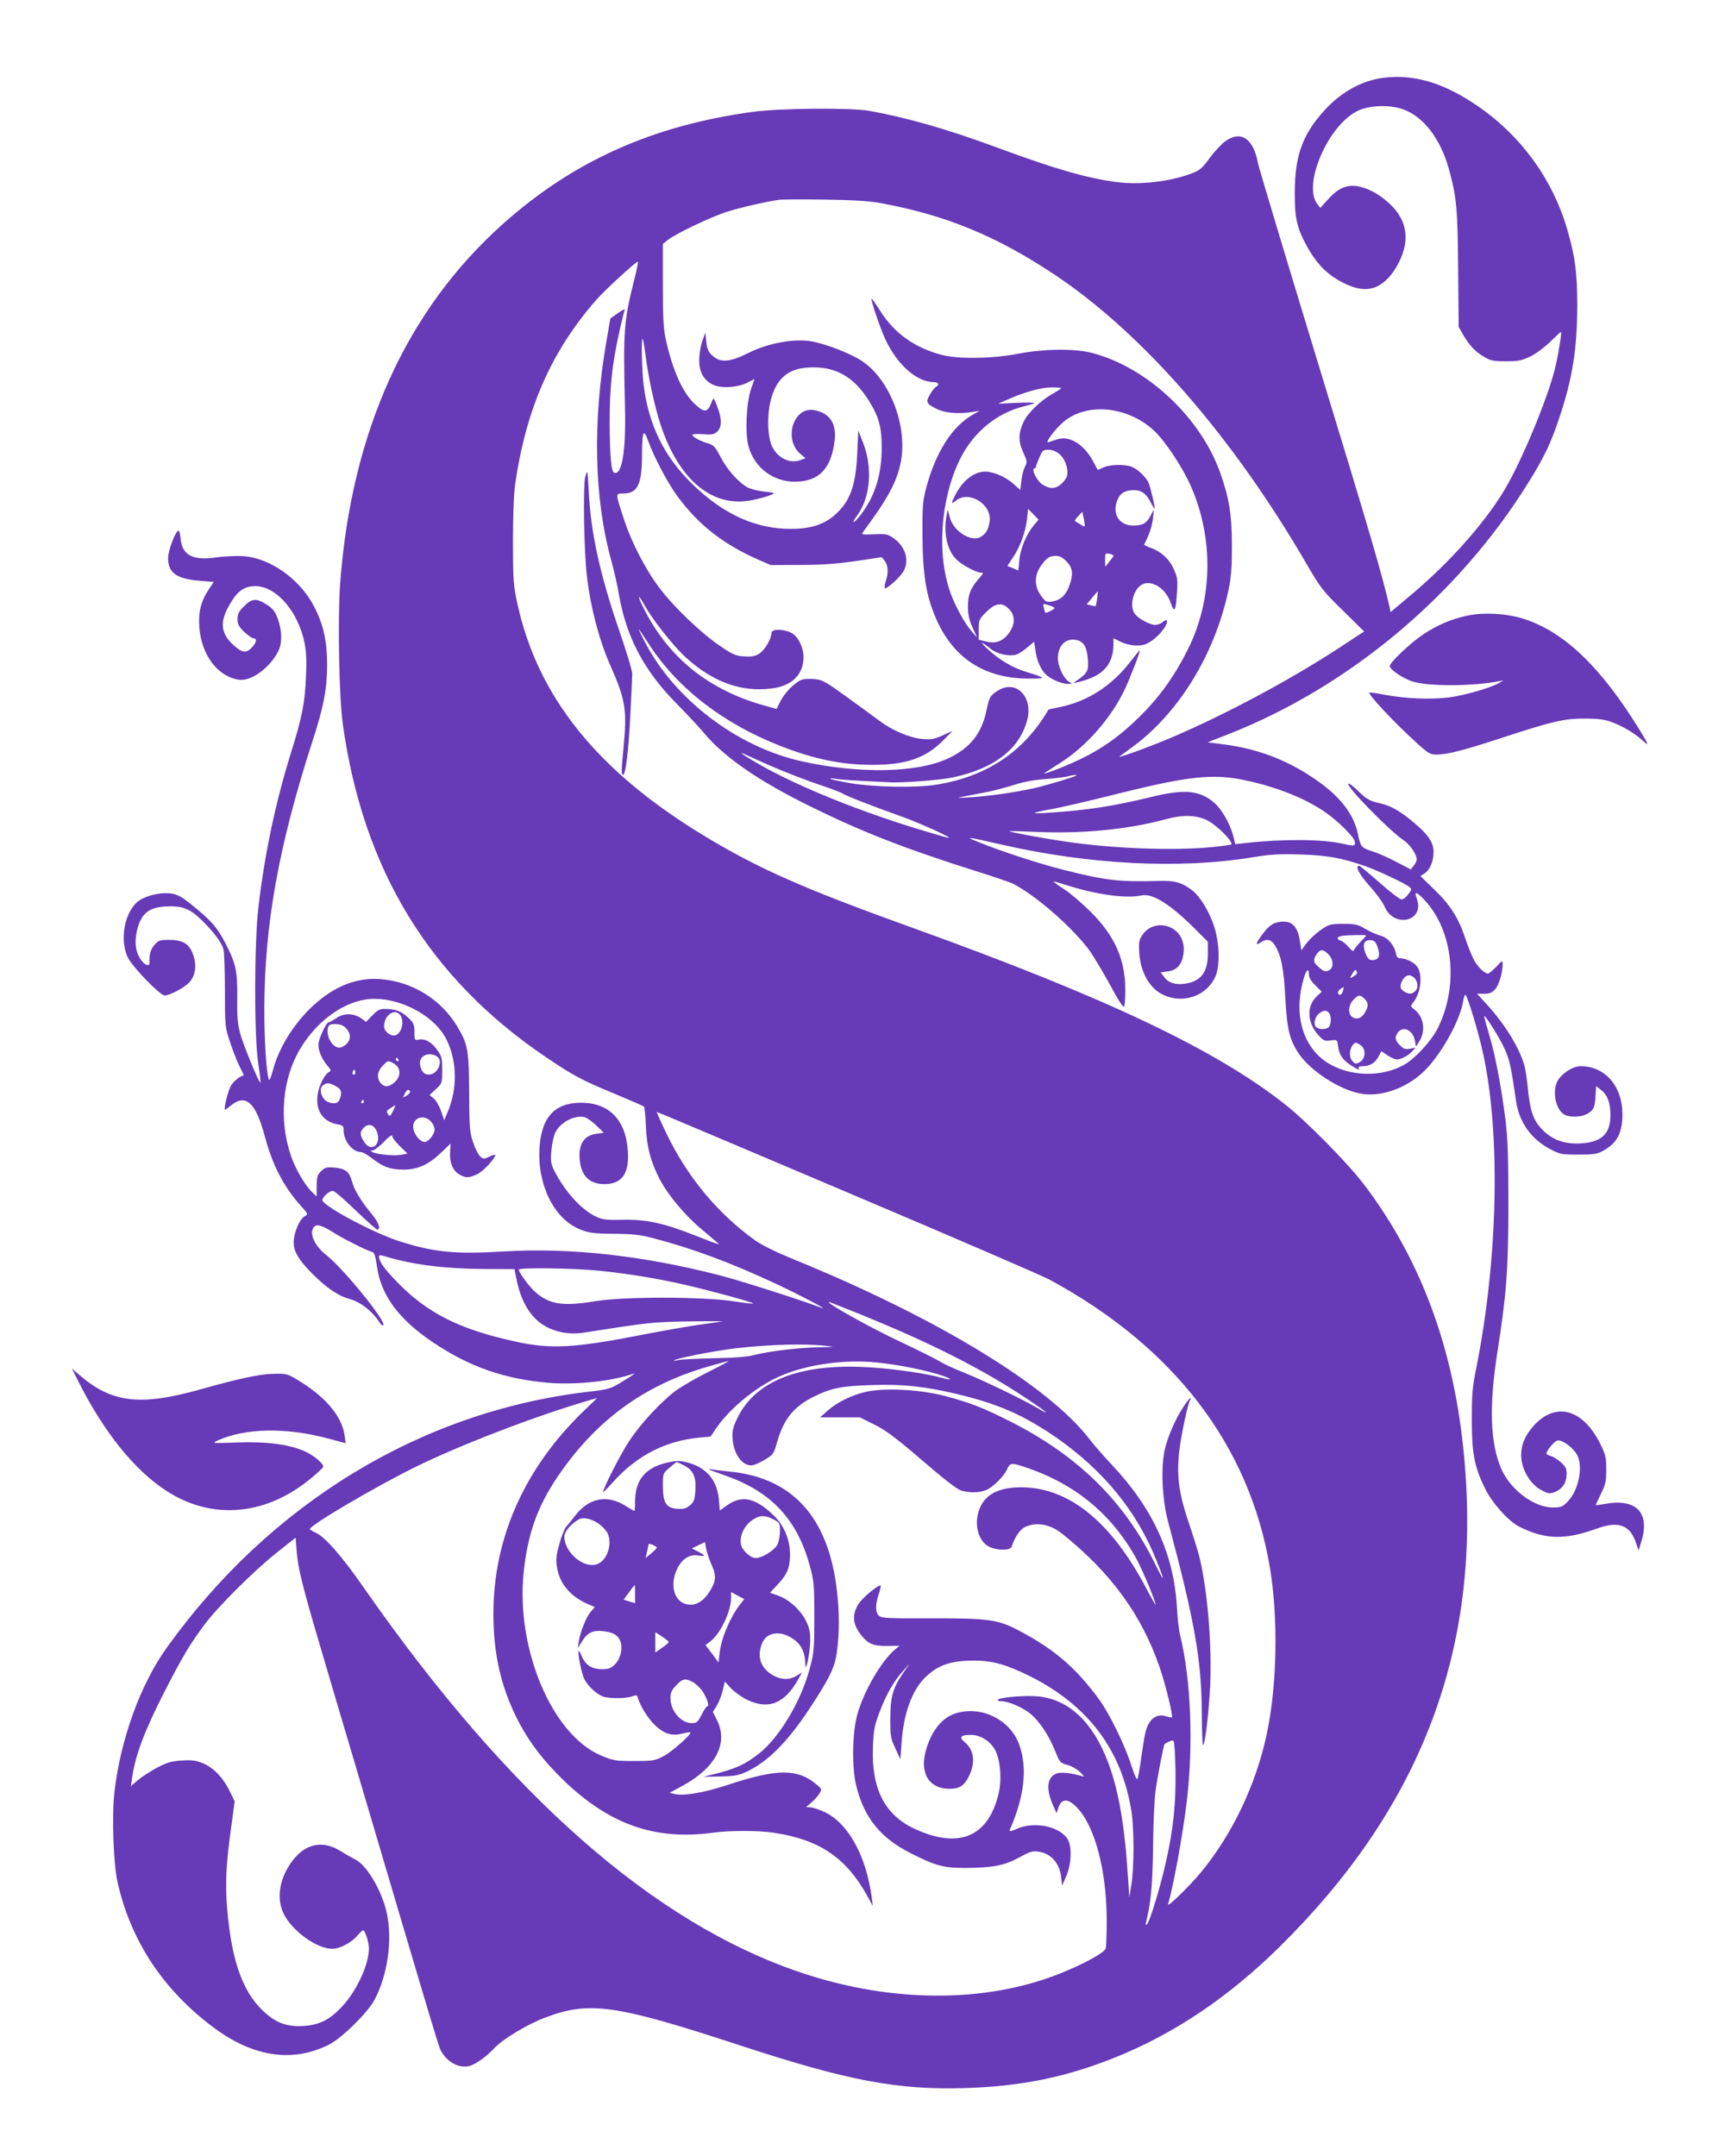 <?xml version="1.0" standalone="no"?>
<!DOCTYPE svg PUBLIC "-//W3C//DTD SVG 20010904//EN"
 "http://www.w3.org/TR/2001/REC-SVG-20010904/DTD/svg10.dtd">
<svg version="1.0" xmlns="http://www.w3.org/2000/svg"
 width="1024pt" height="1280pt" viewBox="0 0 1024 1280"
 preserveAspectRatio="xMidYMid meet">
<g transform="translate(0,1280) scale(0.1,-0.1)"
fill="#673ab7" stroke="none">
<path d="M8220 12339 c-128 -14 -253 -81 -352 -188 -135 -145 -182 -274 -182
-496 -1 -148 13 -209 71 -315 52 -95 107 -155 182 -200 83 -49 151 -66 207
-51 61 16 118 72 159 155 65 130 48 245 -49 340 -58 56 -121 93 -185 108 -70
16 -125 -6 -187 -75 l-46 -51 -19 24 c-86 114 63 462 237 550 70 36 196 40
276 10 119 -44 219 -175 268 -350 47 -170 53 -238 56 -598 l3 -343 25 -44 c39
-66 73 -103 125 -133 40 -24 56 -27 131 -27 74 0 93 4 145 29 33 16 86 56 119
88 33 32 61 58 62 58 6 0 -11 -111 -31 -200 -34 -158 -183 -525 -288 -711
-113 -201 -333 -452 -572 -652 l-120 -101 -6 30 c-45 194 -118 445 -419 1429
-193 633 -356 1175 -362 1205 -27 148 -102 198 -195 131 -21 -15 -63 -60 -92
-99 -45 -62 -60 -74 -108 -92 -130 -49 -308 -69 -444 -51 -176 23 -361 76
-699 201 -309 114 -543 181 -770 222 -111 19 -529 16 -690 -6 -596 -81 -1066
-292 -1484 -665 -574 -513 -901 -1236 -967 -2139 -15 -211 -6 -675 16 -832
121 -865 514 -1509 1207 -1977 162 -109 211 -136 398 -213 96 -40 178 -76 182
-79 5 -4 10 -56 12 -116 5 -124 28 -211 82 -316 51 -96 151 -216 251 -299 48
-41 94 -79 101 -86 8 -6 -47 13 -121 43 -203 81 -306 104 -447 101 -100 -2
-121 0 -162 19 -85 39 -185 149 -248 273 -19 38 -22 54 -17 117 3 40 14 90 24
110 30 61 115 105 175 90 13 -4 43 -25 68 -49 l44 -43 -43 -6 c-67 -9 -101
-52 -101 -127 1 -113 51 -172 147 -172 105 0 149 61 140 196 -11 184 -110 287
-277 287 -160 0 -238 -88 -248 -278 -10 -217 91 -416 244 -475 51 -20 78 -24
199 -25 117 -1 157 -6 240 -28 225 -59 454 -144 715 -266 142 -66 334 -167
275 -145 -132 50 -484 162 -605 193 -455 117 -885 165 -1283 141 -286 -17
-410 -5 -617 61 -146 47 -428 195 -455 240 -9 14 37 59 61 59 9 0 69 -52 134
-115 66 -63 124 -115 130 -115 23 0 7 45 -34 93 -61 73 -105 145 -117 194 -15
57 -39 75 -103 81 -48 4 -57 1 -80 -21 -22 -22 -26 -35 -26 -88 l0 -62 -25 23
c-44 41 -103 143 -129 221 -71 212 -50 453 54 629 108 182 283 300 444 300
170 -1 359 -107 425 -239 65 -128 68 -294 8 -434 l-20 -48 -18 53 c-10 29 -29
63 -43 75 l-26 22 37 35 c38 34 38 35 38 113 0 71 -3 82 -30 120 -33 47 -72
68 -110 61 -24 -5 -25 -3 -25 45 0 45 -4 54 -39 87 -39 37 -74 50 -139 50 -28
0 -43 -8 -72 -39 l-37 -38 -27 20 c-45 32 -104 34 -149 3 -21 -14 -42 -26 -47
-26 -14 0 -60 -101 -60 -132 0 -38 21 -86 53 -124 22 -25 24 -33 12 -37 -26
-11 -63 -83 -70 -138 -12 -94 32 -158 118 -174 33 -6 37 -11 37 -37 0 -63 53
-128 104 -128 9 0 37 -16 63 -36 70 -54 109 -67 188 -68 86 0 150 30 227 104
29 28 52 50 52 50 1 0 0 -20 -2 -44 -5 -63 14 -114 52 -137 39 -24 60 -24 111
1 35 17 105 93 105 114 0 3 -16 -2 -35 -11 -33 -16 -36 -15 -55 2 -11 10 -30
48 -42 84 -20 59 -22 88 -23 291 -1 253 -8 292 -70 395 -97 162 -267 267 -455
282 -131 10 -253 -33 -371 -131 -126 -104 -231 -264 -269 -410 -10 -39 -21
-64 -24 -56 -15 43 -27 229 -27 420 1 500 85 968 286 1590 68 209 87 314 87
460 -1 138 -24 238 -79 342 -84 161 -261 286 -419 296 -42 3 -114 -1 -159 -7
-139 -21 -203 12 -213 109 -2 27 -8 50 -12 50 -17 0 -61 -114 -62 -160 -2 -90
48 -127 188 -138 l83 -7 -29 -43 c-47 -70 -63 -134 -57 -223 11 -163 105 -292
230 -314 73 -14 185 65 238 167 25 49 24 123 -2 194 -17 46 -29 61 -67 85 -62
39 -86 37 -133 -10 -32 -31 -39 -46 -39 -76 0 -31 7 -45 40 -77 23 -21 47 -38
55 -38 22 0 18 -24 -10 -54 -33 -36 -58 -33 -110 15 -77 71 -82 139 -19 245
45 77 85 104 150 104 123 0 251 -147 291 -333 11 -54 14 -106 9 -207 -6 -152
-23 -239 -90 -453 -92 -297 -155 -597 -192 -912 -25 -212 -26 -772 -1 -929 9
-60 15 -111 13 -113 -7 -7 -98 213 -119 287 -17 61 -20 101 -19 215 2 164 -8
206 -74 333 -47 89 -81 128 -207 229 -48 38 -75 53 -109 58 -59 9 -142 -9
-190 -40 -86 -57 -122 -231 -69 -340 28 -57 191 -225 218 -225 31 0 117 46
147 78 37 40 45 104 21 168 -23 62 -61 84 -142 84 -56 0 -63 -3 -87 -31 -23
-27 -31 -56 -29 -106 1 -22 -25 -14 -46 13 -33 41 -43 96 -32 159 21 114 66
157 171 163 98 6 143 -10 212 -76 70 -67 122 -135 134 -177 5 -16 9 -127 9
-245 0 -207 1 -218 28 -300 15 -47 40 -112 56 -145 17 -33 29 -60 28 -60 -23
-2 -66 -39 -79 -66 -17 -33 -40 -130 -33 -137 1 -2 16 8 32 22 92 77 151 23
207 -188 43 -162 111 -293 210 -403 45 -49 46 -52 26 -63 -27 -14 -56 -74 -65
-132 -10 -65 18 -119 108 -209 89 -89 154 -133 231 -154 59 -17 129 -73 168
-135 9 -14 19 -22 23 -18 21 20 -234 334 -336 415 -62 48 -97 112 -84 152 12
37 41 35 112 -9 67 -43 206 -113 240 -122 15 -4 21 -21 31 -89 24 -169 128
-310 327 -445 218 -148 429 -222 695 -244 162 -13 377 10 505 56 11 4 -17 -16
-62 -43 -81 -50 -83 -51 -220 -67 -987 -118 -1880 -662 -2493 -1518 -157 -219
-275 -545 -311 -858 -16 -146 -6 -429 20 -541 80 -347 273 -637 571 -858 234
-174 467 -208 683 -100 75 38 228 188 269 264 79 147 109 359 74 517 -29 133
-118 283 -185 317 -20 10 -60 33 -89 51 -105 66 -207 46 -285 -56 -77 -101
-98 -220 -55 -312 49 -104 197 -212 291 -212 43 0 111 35 146 76 17 19 33 34
36 34 12 0 35 -71 35 -108 0 -94 -72 -251 -159 -344 -71 -78 -135 -110 -227
-116 -89 -6 -151 13 -215 65 -140 114 -212 301 -240 624 -13 153 -8 269 23
489 l21 155 -27 56 c-38 80 -95 142 -158 169 -43 18 -65 22 -128 18 -63 -4
-87 -11 -147 -42 -39 -21 -90 -54 -114 -74 l-42 -36 7 49 c19 133 72 275 189
505 111 216 153 287 241 405 79 106 294 320 431 429 l110 87 6 -83 c8 -99 36
-211 134 -543 40 -137 139 -470 219 -740 412 -1394 488 -1650 501 -1676 37
-71 108 -110 171 -95 37 10 101 55 150 108 51 53 191 138 296 178 265 102 417
81 1172 -167 633 -207 921 -261 1320 -250 335 10 603 64 898 183 347 139 672
358 971 653 824 811 1185 1729 1106 2819 -48 681 -247 1244 -606 1715 -96 125
-335 368 -463 469 -413 327 -1070 638 -2214 1050 -637 229 -910 349 -1228 541
-642 387 -999 831 -1119 1393 -21 98 -24 135 -24 359 0 153 5 285 13 340 65
449 215 790 481 1094 57 64 242 234 248 227 2 -2 -7 -48 -21 -102 -64 -257
-67 -297 -56 -769 6 -253 -18 -397 -64 -382 -18 6 -26 97 -27 302 0 205 14
338 57 534 14 62 28 120 32 129 3 10 -12 3 -40 -17 l-45 -32 -21 -122 c-86
-491 -76 -942 27 -1317 16 -58 37 -148 45 -200 44 -254 150 -454 346 -651 58
-59 127 -133 154 -165 122 -148 326 -289 641 -444 309 -152 561 -250 989 -385
98 -31 193 -63 210 -72 137 -70 358 -264 456 -400 24 -35 79 -126 121 -203 52
-97 78 -136 83 -125 3 9 6 53 6 98 0 180 -62 320 -205 463 -49 49 -120 110
-157 134 -37 24 -66 45 -65 47 2 1 38 -9 81 -23 177 -56 352 -80 443 -60 64
14 169 -52 312 -194 l81 -81 0 -72 c0 -108 -41 -163 -134 -177 -57 -9 -101 5
-125 39 l-21 28 43 6 c53 7 83 41 92 101 9 57 -8 108 -46 140 -62 52 -153 41
-197 -24 -21 -31 -23 -43 -19 -108 6 -103 53 -194 120 -236 121 -74 279 -27
333 99 27 65 23 201 -10 299 -30 89 -83 175 -130 211 -61 46 -104 58 -196 55
-233 -7 -320 3 -567 66 -141 35 -379 113 -503 164 -86 35 -81 35 130 -13 526
-121 1065 -148 1500 -76 103 17 153 20 280 16 159 -5 242 -20 381 -68 71 -24
234 -101 263 -123 18 -14 18 -16 -4 -45 -12 -17 -30 -31 -40 -31 -10 0 -69 45
-131 100 -62 55 -116 100 -121 100 -26 0 0 -51 61 -119 39 -42 79 -98 90 -123
57 -133 242 -87 191 48 -18 47 0 41 52 -16 164 -182 197 -496 77 -746 -38 -80
-138 -190 -208 -228 -160 -87 -388 -60 -508 60 -104 105 -136 269 -86 447 16
60 33 75 33 31 0 -17 13 -40 38 -64 l38 -38 -32 -30 c-60 -58 -54 -157 15
-231 28 -30 36 -33 70 -28 39 5 39 5 44 -34 7 -52 28 -83 77 -114 42 -27 55
-31 45 -15 -4 6 7 10 27 10 40 0 73 21 93 60 l15 29 36 -24 c20 -14 45 -25 56
-25 25 0 69 23 92 49 l19 21 -32 -6 c-23 -5 -37 -2 -52 12 -36 32 -42 53 -24
80 31 48 94 20 105 -48 l5 -32 19 29 c41 63 29 148 -28 192 -24 19 -24 19 -5
44 46 59 56 170 18 215 -18 22 -64 44 -92 44 -19 0 -26 7 -30 28 -10 51 -49
96 -92 107 -22 6 -62 24 -90 40 -45 27 -59 30 -131 30 -78 0 -84 -2 -135 -37
-30 -21 -67 -56 -84 -79 l-30 -41 -8 52 c-13 91 -48 126 -118 117 -45 -6 -68
-23 -110 -81 -35 -47 -37 -63 -7 -42 36 25 64 20 86 -16 38 -63 53 -138 62
-314 10 -185 25 -248 81 -331 69 -101 238 -211 362 -235 118 -23 265 26 372
124 102 93 223 307 241 426 4 24 10 40 14 35 14 -15 78 -226 103 -343 106
-480 90 -1225 -40 -1875 -23 -111 -26 -156 -26 -305 0 -199 15 -278 79 -408
43 -87 139 -194 203 -226 154 -77 270 -80 461 -11 127 46 195 22 231 -83 l16
-47 17 54 c52 174 -33 258 -224 221 -25 -4 -46 -7 -47 -6 -1 1 13 30 30 66 28
56 32 74 32 145 0 73 -3 88 -37 156 -106 212 -275 250 -405 91 -44 -54 -63
-103 -63 -163 0 -82 56 -175 124 -208 40 -20 47 -21 78 -8 44 18 68 56 68 106
0 32 -6 44 -35 70 -20 17 -47 34 -60 37 -14 3 -25 10 -25 14 0 18 48 75 66 78
26 4 83 -35 111 -77 45 -67 17 -218 -53 -288 -28 -29 -38 -33 -86 -33 -111 0
-250 104 -305 227 -67 153 -75 373 -24 696 54 346 65 486 65 877 0 280 -3 386
-17 500 -25 197 -60 385 -97 507 -16 56 -30 106 -30 109 0 17 74 -98 111 -171
39 -79 46 -107 78 -328 18 -130 91 -232 208 -292 54 -28 66 -30 163 -30 88 0
111 3 145 22 84 45 117 107 116 222 -1 163 -104 281 -247 281 -48 0 -114 -43
-139 -89 -30 -60 -12 -161 36 -195 32 -22 106 -21 146 4 35 21 41 37 45 113
l3 49 29 -23 c39 -30 56 -77 56 -149 0 -110 -50 -159 -170 -168 -97 -7 -171
18 -231 78 -56 56 -75 109 -89 245 -5 55 -15 118 -21 140 -30 105 -115 244
-224 363 l-57 62 42 0 c31 0 47 6 65 26 23 25 45 98 45 150 0 24 -2 23 -38
-16 -22 -22 -43 -40 -49 -40 -22 0 -65 44 -87 88 -13 26 -35 83 -50 127 -38
116 -89 195 -183 285 l-81 79 25 16 c32 21 53 72 53 128 0 55 -34 105 -120
176 -79 66 -134 97 -194 111 -65 14 -83 24 -138 78 -26 25 -50 43 -54 39 -15
-14 243 -278 325 -333 40 -26 81 -86 81 -117 0 -8 -8 -25 -18 -37 l-17 -22
-86 45 c-47 25 -111 53 -143 63 -64 20 -69 26 -85 102 -26 125 -112 232 -272
338 -161 107 -331 170 -527 195 l-93 12 113 44 c724 283 1373 826 1789 1495
95 152 135 236 185 386 78 232 106 408 107 662 0 199 -12 294 -59 456 -88 305
-282 568 -549 746 -190 127 -361 177 -535 157z m-2980 -747 c382 -72 678 -195
1021 -423 524 -350 1055 -960 1495 -1717 84 -144 96 -160 216 -277 l126 -124
-154 -101 c-295 -192 -668 -391 -990 -529 -128 -54 -324 -126 -308 -112 5 4
34 25 64 47 280 199 500 553 582 938 17 81 21 134 21 266 0 184 -17 288 -72
440 -120 330 -442 627 -768 707 -101 24 -279 22 -428 -7 -154 -30 -357 -33
-455 -7 -162 43 -282 129 -366 263 -26 41 -49 73 -50 71 -7 -7 55 -186 84
-247 73 -150 183 -246 285 -249 29 -1 36 -15 13 -28 -8 -4 -24 -25 -36 -46
-26 -44 -21 -55 45 -87 46 -22 126 -29 205 -16 l45 7 -35 -20 c-127 -70 -225
-224 -283 -441 -19 -75 -22 -108 -21 -275 1 -200 16 -320 54 -429 97 -284 294
-427 585 -425 98 0 96 3 -23 40 -81 24 -163 73 -232 138 -49 46 -37 45 22 -2
38 -30 104 -45 150 -34 13 4 42 22 65 42 l42 35 7 -47 c8 -61 29 -111 57 -142
28 -30 93 -60 132 -61 l29 0 -23 16 c-30 22 -61 89 -61 137 0 77 50 123 115
106 40 -11 57 -41 63 -115 5 -67 -3 -82 -68 -126 -24 -16 -23 -16 25 -4 135
35 195 103 195 224 l0 33 29 -15 c49 -26 107 -35 151 -24 42 11 104 65 129
112 18 32 8 45 -17 23 -10 -10 -30 -17 -45 -17 -30 0 -95 34 -119 64 -36 44
-12 147 42 176 56 30 141 -24 169 -108 23 -66 31 -52 38 64 5 73 3 87 -20 137
-27 60 -80 107 -143 127 -19 7 -33 15 -32 18 28 51 47 107 52 152 l6 55 -20
-37 c-25 -46 -46 -58 -104 -58 -83 0 -127 71 -92 153 16 40 46 57 99 57 42 0
73 -22 97 -71 11 -21 22 -39 24 -39 6 0 -26 134 -38 159 -19 35 -65 77 -99 90
-42 16 -134 13 -168 -5 -17 -8 -32 -14 -34 -12 -1 2 -10 19 -20 38 -53 106
-140 164 -214 143 -20 -6 -45 -14 -55 -18 -29 -12 33 74 86 119 138 119 383
95 540 -52 66 -62 171 -221 219 -332 133 -307 128 -660 -12 -950 -78 -161
-169 -291 -289 -410 -118 -118 -232 -199 -371 -264 -98 -46 -228 -94 -195 -73
10 6 53 34 95 61 151 97 295 261 376 429 33 69 98 237 91 237 -1 0 -29 -34
-61 -75 -107 -137 -249 -228 -405 -261 -41 -8 -75 -16 -76 -17 -146 -252 -372
-401 -674 -447 -119 -18 -357 -13 -494 9 -65 11 -121 23 -125 27 -3 4 10 4 29
0 19 -3 89 -9 155 -12 66 -3 138 -7 159 -8 65 -6 306 12 381 28 243 52 392
164 441 334 41 140 -61 250 -170 183 -48 -30 -53 -38 -70 -119 -28 -136 -97
-223 -224 -283 -183 -88 -529 -95 -872 -19 -387 86 -759 371 -934 713 -50 98
-48 96 26 -17 170 -263 441 -472 784 -606 200 -78 362 -111 545 -111 198 0
316 41 420 147 l54 55 -59 -27 c-51 -23 -67 -26 -124 -21 -74 7 -178 52 -252
108 -25 19 -110 81 -189 138 -125 91 -149 105 -192 109 -26 2 -60 2 -74 -2
-38 -10 -103 -73 -131 -127 l-24 -48 -72 20 c-331 92 -571 285 -717 578 -39
76 -36 92 4 20 46 -85 171 -243 245 -311 159 -146 328 -208 506 -186 124 14
193 81 194 186 0 60 -34 127 -75 146 -47 23 -115 22 -115 -1 -1 -36 -40 -103
-72 -123 -26 -17 -45 -20 -90 -17 -51 3 -68 10 -145 63 -110 74 -276 233 -358
343 -82 108 -165 269 -209 402 -54 164 -53 159 -8 159 85 0 112 50 113 217 1
156 8 175 38 92 35 -96 116 -249 173 -326 126 -170 271 -284 478 -375 l75 -33
175 1 c131 0 214 6 330 23 l154 23 18 -22 c20 -25 23 -72 7 -118 -6 -17 -9
-37 -7 -43 5 -14 95 66 113 102 35 66 8 148 -65 197 -31 21 -44 23 -112 20
-70 -3 -76 -2 -65 13 144 194 199 294 223 409 47 225 -71 518 -249 619 -90 51
-235 102 -306 108 -107 9 -240 -19 -347 -72 -112 -56 -167 -60 -214 -17 -25
22 -32 38 -37 82 l-6 55 -18 -50 c-10 -28 -18 -77 -18 -111 -1 -72 24 -118 79
-147 46 -24 148 -19 207 11 l42 22 -20 -58 c-29 -82 -37 -268 -15 -344 36
-126 146 -208 275 -208 143 1 216 77 236 246 11 101 -29 161 -121 179 -127 23
-186 -179 -78 -264 l26 -21 -28 -11 c-63 -24 -134 9 -169 77 -31 60 -33 203
-5 295 40 133 123 186 277 177 124 -7 219 -69 297 -191 62 -98 80 -159 80
-282 1 -159 -39 -288 -121 -397 -45 -59 -65 -64 -23 -6 77 106 91 281 34 428
l-29 75 -6 -135 c-9 -196 -43 -288 -134 -368 -65 -57 -145 -82 -260 -82 -210
0 -399 86 -583 264 -170 165 -262 352 -292 596 -10 87 -14 277 -5 268 3 -3 10
-43 16 -89 16 -131 55 -315 90 -419 111 -337 315 -502 555 -447 38 8 83 21 99
28 29 12 28 13 -36 20 -37 4 -81 15 -99 24 -53 28 -123 105 -162 181 -34 64
-41 72 -79 83 -45 13 -89 38 -89 50 0 4 29 5 64 3 55 -4 67 -1 85 17 27 27 27
73 -1 147 -20 53 -23 55 -31 33 -27 -70 -42 -73 -102 -18 -72 66 -132 200
-172 381 -15 68 -18 128 -18 326 l0 244 29 23 c47 37 243 131 343 165 80 26
222 59 318 74 17 2 138 3 270 1 185 -3 264 -8 345 -23z m1060 -1096 c0 -3 -25
-19 -55 -36 -70 -40 -145 -113 -169 -165 -31 -66 -32 -115 -2 -180 24 -54 25
-58 10 -87 -9 -17 -18 -54 -21 -84 l-6 -53 -44 39 c-46 40 -116 70 -165 70
-66 0 -134 -53 -178 -140 -26 -51 -25 -56 6 -31 79 62 217 -27 198 -129 -8
-46 -20 -67 -50 -86 -55 -37 -165 31 -186 115 l-12 46 -8 -40 c-18 -102 6
-206 60 -257 34 -33 118 -78 145 -78 17 0 15 -4 -12 -35 -50 -58 -65 -94 -65
-165 0 -49 7 -80 27 -125 l27 -60 -31 35 c-41 47 -98 150 -126 228 -83 229
-61 554 53 790 80 166 223 283 392 322 28 7 52 14 52 17 0 3 -48 4 -107 1
l-108 -5 45 20 c104 47 206 76 268 77 34 0 62 -2 62 -4z m-11 -392 c34 -28 55
-89 45 -129 -3 -14 -20 -37 -37 -51 -34 -28 -67 -28 -111 1 -30 20 -64 87 -47
93 6 2 11 7 11 12 0 5 9 29 20 54 18 42 22 46 54 46 22 0 45 -9 65 -26z m-153
-424 c-43 -51 -79 -137 -85 -206 l-6 -61 -33 14 -32 13 35 53 c42 63 74 152
82 229 l6 57 31 -32 31 -32 -29 -35z m303 7 c1 -17 0 -17 -26 0 -16 9 -30 18
-32 20 -3 2 6 15 20 29 l24 26 6 -29 c4 -15 7 -36 8 -46z m171 -186 c0 -3 -11
-19 -25 -36 l-24 -30 -1 41 c0 39 2 41 25 36 14 -2 25 -7 25 -11z m-282 -31
c37 -36 44 -71 26 -129 -20 -67 -52 -101 -102 -111 -41 -7 -43 -6 -72 33 -40
55 -41 117 -4 173 35 51 52 63 91 64 22 0 40 -9 61 -30z m185 -222 c-3 -24 -7
-44 -8 -46 -2 -2 -14 0 -29 4 l-25 6 32 39 c18 21 33 39 34 39 0 0 -1 -19 -4
-42z m-253 -58 c0 -7 -51 -33 -55 -28 -1 2 -5 15 -9 30 -6 26 -6 26 29 15 19
-6 35 -13 35 -17z m-265 -12 c33 -38 30 -88 -6 -137 -35 -48 -78 -64 -134 -50
l-45 11 0 61 c0 57 2 61 44 103 56 57 100 61 141 12z m-1370 -946 c66 -28 176
-70 245 -93 69 -23 127 -46 130 -49 6 -8 180 -77 345 -135 126 -45 332 -140
280 -128 -16 3 -109 31 -205 60 -346 108 -679 244 -895 365 -120 68 -164 100
-80 59 34 -16 115 -52 180 -79z m1764 -36 c-8 -8 -167 -56 -249 -75 -110 -25
-271 -48 -385 -55 -75 -4 -82 -4 -40 4 28 6 88 17 135 26 47 9 123 29 170 44
55 18 118 30 180 34 52 4 111 11 130 15 40 10 65 13 59 7z m1019 -32 c181 -40
345 -107 459 -186 72 -49 170 -146 175 -173 6 -29 -2 -30 -72 -14 -120 27
-353 29 -576 4 l-61 -7 -12 48 c-18 72 -69 161 -114 199 -84 72 -176 81 -362
36 -229 -56 -386 -81 -615 -96 -52 -4 -92 -4 -89 -1 3 3 48 13 100 22 52 9
216 47 364 84 456 115 599 130 803 84z m-244 -233 c59 -29 160 -130 145 -145
-2 -2 -53 -9 -113 -15 -228 -23 -598 -9 -881 34 -128 19 -327 56 -323 60 2 2
73 0 158 -4 272 -12 542 14 765 74 106 29 183 27 249 -4z m946 -685 c0 -2 -15
-19 -33 -37 -19 -19 -36 -41 -39 -49 -4 -11 -11 -7 -32 17 -15 18 -36 35 -46
38 -27 8 -25 23 3 28 29 6 147 8 147 3z m69 -73 c17 -48 5 -73 -34 -73 -17 0
-27 10 -39 40 -21 52 -8 83 32 78 22 -2 30 -11 41 -45z m-294 -38 c31 -30 34
-80 5 -95 -22 -12 -33 -8 -67 23 -27 24 -29 39 -7 72 21 31 38 31 69 0z m169
-117 c-3 -4 -14 -12 -24 -18 -19 -10 -19 -9 -2 19 10 19 19 26 24 18 4 -6 4
-15 2 -19z m338 -20 c24 -20 30 -60 11 -80 -20 -22 -42 -23 -71 -2 -17 12 -21
21 -16 42 7 28 29 52 49 52 6 0 18 -6 27 -12z m-419 -78 c-7 -26 -19 -34 -29
-19 -4 7 1 18 11 26 24 17 24 17 18 -7z m127 -50 c24 -24 25 -43 3 -81 -21
-34 -45 -44 -73 -29 -30 16 -27 74 5 105 29 30 39 31 65 5z m-212 -82 c7 -7
12 -26 12 -43 0 -17 -5 -36 -12 -43 -16 -16 -63 -15 -77 2 -16 19 -4 63 22 81
26 18 39 19 55 3z m-5512 -15 c26 -35 9 -107 -28 -119 -28 -9 -68 22 -68 52 0
67 63 111 96 67z m-326 -73 c32 -32 36 -67 9 -96 -12 -13 -32 -24 -44 -24 -42
0 -81 68 -68 118 4 18 12 22 44 22 25 0 46 -7 59 -20z m6028 -106 c33 -23 28
-83 -8 -101 -22 -11 -27 -10 -43 9 -20 23 -17 68 4 95 15 17 20 16 47 -3z
m-5487 -64 c44 -24 9 -110 -45 -110 -28 0 -44 17 -52 57 -10 51 44 81 97 53z
m-226 -20 c3 -5 1 -10 -4 -10 -6 0 -11 5 -11 10 0 6 2 10 4 10 3 0 8 -4 11
-10z m-32 -21 c47 -25 51 -75 10 -114 -36 -32 -66 -32 -88 1 -20 32 -14 66 20
100 28 28 29 28 58 13z m-227 -66 c-10 -10 -19 5 -10 18 6 11 8 11 12 0 2 -7
1 -15 -2 -18z m-119 -68 c38 -19 45 -36 32 -75 -9 -23 -17 -30 -38 -30 -38 0
-67 24 -75 61 -4 24 -2 35 11 45 23 17 34 17 70 -1z m447 -34 c3 -5 -5 -16
-19 -25 -25 -16 -25 -16 -13 9 12 26 23 31 32 16z m-274 -61 c0 -5 -5 -10 -11
-10 -5 0 -7 5 -4 10 3 6 8 10 11 10 2 0 4 -4 4 -10z m173 -56 c-16 -32 -19
-34 -30 -18 -11 15 -9 20 15 35 15 10 28 18 29 18 2 1 -5 -15 -14 -35z m2727
-496 c597 -253 1123 -480 1170 -505 741 -401 1188 -986 1309 -1713 50 -304 42
-699 -20 -989 -64 -297 -202 -587 -385 -811 -71 -87 -208 -220 -200 -195 33
112 88 417 111 610 40 340 25 723 -39 985 -8 30 -16 102 -19 160 -17 320 -141
593 -389 856 -46 49 -105 116 -130 149 -243 318 -908 722 -1751 1066 -107 44
-192 85 -233 114 -225 161 -406 380 -530 640 -30 62 -54 116 -54 119 0 6 -128
60 1160 -486z m-2498 429 c10 -12 18 -32 18 -43 0 -28 -37 -74 -59 -74 -25 0
-60 40 -67 77 -13 66 65 95 108 40z m-326 -53 c33 -79 -33 -132 -76 -61 -24
39 -25 55 -3 79 28 31 62 23 79 -18z m94 -34 c0 -6 20 -31 44 -55 l45 -44 -36
-7 c-42 -8 -147 2 -171 16 -16 9 -16 9 0 10 9 0 36 20 60 44 44 45 58 54 58
36z m33 -730 c136 -34 302 -52 502 -54 l189 -1 13 -64 c24 -120 77 -212 148
-261 68 -47 161 -66 249 -52 404 63 411 63 631 67 121 2 207 1 190 -1 -16 -2
-79 -11 -140 -20 -60 -8 -211 -35 -335 -59 -400 -78 -537 -86 -745 -41 -338
73 -529 170 -710 357 -77 80 -105 120 -105 150 0 6 8 8 18 5 9 -3 52 -15 95
-26z m1203 -65 c167 -18 330 -44 492 -81 142 -32 405 -103 414 -113 4 -3 -47
2 -115 13 -182 28 -652 29 -822 1 -193 -32 -273 -20 -357 54 -36 31 -98 116
-98 133 0 14 332 9 486 -7z m1531 -254 c432 -175 743 -333 1009 -512 111 -74
138 -99 52 -48 -89 52 -323 165 -436 210 -59 23 -123 53 -142 66 -20 12 -121
63 -225 112 -184 86 -462 241 -433 241 3 0 81 -31 175 -69z m-197 -191 c62 -7
61 -7 -40 -9 -119 -2 -288 -22 -384 -46 -43 -11 -122 -17 -243 -19 -98 -2
-191 -7 -208 -11 -16 -4 -27 -5 -24 -2 10 12 239 57 366 72 198 23 409 29 533
15z m-695 -155 c-71 -35 -160 -87 -197 -114 -91 -70 -206 -195 -274 -298 -49
-74 -154 -280 -154 -301 0 -4 27 23 60 60 142 157 309 243 511 263 l67 6 36
53 c82 119 244 250 384 309 158 67 373 97 565 78 129 -12 309 -49 399 -81 56
-20 47 -27 -12 -10 -76 22 -256 50 -398 60 -422 33 -702 -69 -813 -296 -26
-52 -33 -78 -31 -115 4 -95 53 -169 111 -169 15 0 51 15 80 33 52 31 54 34 75
108 39 136 100 210 221 269 101 50 166 62 345 67 180 6 308 -8 495 -52 250
-59 404 -127 600 -263 277 -194 474 -436 589 -724 54 -133 51 -141 -7 -23
-184 375 -462 647 -870 851 -155 78 -228 106 -377 146 -147 39 -364 50 -473
24 -84 -20 -169 -62 -225 -112 l-44 -39 119 0 118 0 86 -43 c68 -34 126 -77
283 -212 135 -116 208 -173 234 -180 52 -14 107 -13 147 4 41 17 108 85 125
126 15 36 26 37 116 6 293 -100 510 -282 654 -548 36 -67 110 -246 110 -265 0
-4 -27 42 -59 104 -207 390 -457 592 -738 593 -124 0 -203 -36 -240 -110 -46
-89 -23 -205 47 -242 46 -24 129 -25 136 0 16 53 49 102 79 116 68 32 150 17
222 -41 286 -229 469 -479 576 -789 34 -96 82 -293 74 -300 -2 -2 -17 1 -34 6
-57 20 -105 -17 -124 -97 -5 -21 -16 -90 -25 -153 -8 -63 -19 -118 -23 -123
-4 -4 -20 34 -36 84 -36 115 -128 304 -190 389 -137 187 -263 296 -472 407
-127 68 -185 76 -528 75 -252 -1 -292 1 -307 15 -22 20 -23 65 -2 127 9 26 14
49 12 52 -11 10 -115 -77 -135 -114 -37 -64 -30 -119 22 -183 39 -49 71 -62
150 -61 l75 1 -29 -24 c-80 -68 -184 -247 -222 -385 -30 -108 -33 -314 -6
-423 47 -189 143 -308 322 -399 148 -75 196 -88 324 -88 163 1 232 14 319 61
63 35 80 41 115 36 74 -10 125 -65 136 -148 l6 -54 24 55 c33 74 36 185 5 227
-53 73 -198 100 -298 55 -29 -13 -46 -17 -43 -9 89 201 108 374 56 513 -54
144 -219 226 -369 184 -82 -23 -147 -98 -181 -213 -43 -141 13 -237 138 -237
58 0 86 18 112 69 43 84 35 159 -21 207 -37 30 -26 44 36 44 58 0 119 -40 146
-95 30 -62 38 -180 16 -262 -64 -252 -237 -321 -498 -200 -176 82 -256 238
-246 486 4 102 9 127 40 208 40 105 85 184 141 245 l38 43 -40 -58 c-61 -89
-76 -143 -76 -272 0 -101 2 -115 30 -175 l30 -65 7 98 c12 172 60 306 136 384
75 76 155 105 297 104 107 0 190 -24 328 -92 345 -173 544 -436 603 -799 17
-104 17 -338 0 -440 l-12 -75 -8 120 c-19 304 -55 515 -118 682 -89 236 -230
371 -410 391 -71 8 -228 -4 -242 -18 -7 -7 0 -10 17 -10 44 0 131 -38 177 -77
54 -46 110 -133 145 -222 26 -64 29 -68 71 -79 24 -6 58 -26 76 -43 18 -17 26
-29 18 -26 -67 21 -134 28 -160 17 -55 -23 -62 -93 -18 -190 l20 -45 12 35
c19 54 56 54 110 -2 107 -112 176 -378 176 -674 0 -77 -3 -149 -6 -162 -7 -25
-137 -96 -277 -151 -440 -174 -993 -172 -1524 5 -878 292 -1744 1054 -2604
2289 -129 186 -231 302 -286 326 -18 8 -33 17 -33 21 0 23 388 251 625 368
266 131 714 303 1025 394 l55 16 -85 -82 c-348 -338 -531 -752 -531 -1199 0
-233 43 -425 136 -614 69 -139 156 -254 283 -377 272 -261 541 -355 882 -309
99 14 274 14 363 0 270 -40 429 -147 555 -374 l33 -60 -6 50 c-33 247 -139
440 -280 507 -33 15 -71 28 -85 28 l-25 1 31 27 c18 15 39 39 48 53 16 26 16
27 -16 54 -112 95 -233 95 -519 1 -145 -48 -263 -69 -319 -58 l-35 8 79 43
c196 107 271 253 202 389 l-24 48 24 39 c13 22 29 63 35 91 l12 51 34 -38 c19
-21 62 -52 95 -69 128 -63 225 -26 306 119 l23 41 -36 -21 c-44 -26 -95 -22
-148 12 -65 43 -84 109 -52 185 29 70 121 76 198 13 38 -31 56 -76 58 -139 1
-63 28 67 29 141 0 51 -6 77 -26 117 -32 64 -101 127 -165 149 l-48 17 45 48
c57 61 74 102 74 177 0 91 -36 177 -100 237 -107 102 -186 119 -274 57 l-43
-31 -5 62 c-10 115 -70 190 -179 221 -50 14 -69 14 -117 4 -138 -28 -202 -102
-202 -235 0 -30 -2 -54 -4 -54 -3 0 -28 14 -56 32 -105 65 -213 45 -292 -56
-22 -28 -48 -61 -59 -73 -10 -13 -28 -60 -40 -105 -19 -72 -20 -91 -11 -142
18 -94 83 -168 188 -212 l35 -15 -25 -29 c-27 -33 -60 -114 -70 -175 l-6 -40
24 39 c35 55 66 70 133 61 59 -7 88 -28 99 -70 10 -41 -5 -96 -36 -127 -24
-23 -37 -28 -78 -28 -58 0 -97 25 -119 78 -8 19 -16 33 -17 31 -9 -10 16 -134
33 -168 22 -42 70 -87 110 -103 34 -13 139 -13 174 1 23 9 29 8 33 -7 15 -52
62 -127 104 -166 54 -51 99 -64 162 -48 23 6 44 9 46 7 10 -9 -109 -116 -159
-141 -51 -27 -61 -29 -174 -29 -114 0 -124 2 -200 34 -287 123 -501 628 -457
1079 23 229 80 392 197 567 226 337 512 549 893 660 64 19 122 34 127 34 6 1
-48 -28 -120 -64z m-145 -555 c55 -28 73 -67 68 -148 -4 -56 -8 -68 -32 -89
-23 -19 -37 -23 -74 -21 -67 4 -87 36 -87 135 0 75 0 75 39 109 22 19 41 34
43 34 2 0 22 -9 43 -20z m530 -320 c39 -20 40 -22 40 -71 0 -27 -7 -63 -15
-79 -18 -35 -91 -80 -129 -80 -32 0 -83 48 -88 83 -9 52 24 116 75 147 41 25
68 25 117 0z m-1038 -25 c21 -14 45 -39 54 -57 32 -63 -2 -165 -63 -185 -79
-27 -193 71 -193 165 0 28 39 75 85 101 27 15 72 6 117 -24z m673 -247 c30
-66 25 -102 -20 -168 -37 -54 -84 -76 -131 -64 -74 18 -99 117 -54 210 29 59
72 87 123 79 47 -7 47 -1 1 23 l-37 19 39 19 39 19 7 -40 c4 -22 19 -66 33
-97z m-326 103 c0 -3 -15 -18 -34 -34 l-33 -27 9 37 c5 21 9 41 9 45 0 4 11 2
25 -4 14 -6 25 -14 24 -17z m-129 -275 l0 -54 -34 10 -34 11 32 43 c17 23 32
43 34 43 1 1 2 -23 2 -53z m620 -66 c-55 -71 -109 -197 -118 -283 l-7 -57 -38
52 -39 51 30 23 c61 48 122 178 122 260 l0 32 39 -21 39 -21 -28 -36z m-420
-219 c0 -3 -18 -19 -40 -34 l-40 -28 0 60 0 61 40 -26 c22 -15 40 -29 40 -33z
m140 -236 c16 -8 41 -30 55 -49 28 -37 49 -96 34 -96 -5 0 -20 -22 -34 -50
-23 -45 -29 -50 -59 -50 -64 0 -126 73 -126 149 0 31 7 47 34 75 37 40 53 43
96 21z m2868 -526 c3 -198 -13 -351 -58 -549 -34 -151 -95 -349 -111 -364 -9
-8 -10 -4 -4 19 28 115 37 220 40 445 1 135 8 283 15 330 11 81 48 272 53 275
17 13 44 24 52 21 6 -1 11 -72 13 -177z"/>
<path d="M7030 4455 c-49 -71 -98 -182 -116 -263 -24 -106 -15 -293 19 -422
159 -595 200 -824 201 -1142 1 -104 4 -188 7 -188 11 0 29 138 40 302 17 242
-8 583 -57 798 -8 36 -37 130 -64 210 -62 181 -76 284 -60 431 10 92 51 287
66 310 3 5 3 9 0 9 -3 0 -19 -20 -36 -45z"/>
<path d="M4210 4076 c3 -3 46 -19 95 -36 274 -96 428 -261 503 -539 24 -88 26
-112 26 -301 0 -190 -2 -212 -27 -305 -52 -198 -185 -418 -308 -511 -75 -58
-128 -82 -233 -110 l-91 -23 100 2 c85 2 109 6 158 29 125 59 240 174 372 373
123 187 152 248 164 345 14 108 14 225 0 348 -48 442 -263 681 -644 716 -38 4
-81 9 -95 12 -14 3 -23 3 -20 0z"/>
<path d="M3474 9968 c-14 -62 -7 -456 11 -598 23 -187 73 -373 139 -523 90
-203 99 -263 77 -492 -13 -124 -13 -155 -2 -155 15 0 32 140 43 355 6 116 11
226 11 245 0 19 -34 132 -75 250 -116 337 -172 590 -183 835 -3 60 -7 110 -9
112 -2 3 -7 -11 -12 -29z"/>
<path d="M8706 9144 c-92 -20 -176 -56 -257 -110 -75 -50 -199 -167 -199 -188
0 -21 78 -74 135 -92 95 -30 359 -29 515 2 l25 5 -25 -15 c-47 -29 -208 -75
-302 -87 -107 -13 -255 -7 -376 16 -46 9 -88 15 -93 13 -14 -5 152 -182 266
-285 81 -75 94 -83 130 -83 67 0 167 26 404 104 287 94 359 111 486 110 79 -1
112 -5 160 -24 63 -24 132 -66 178 -108 37 -35 34 -24 -14 55 -233 381 -453
592 -694 669 -103 33 -242 40 -339 18z"/>
<path d="M468 4593 c149 -295 330 -521 518 -643 274 -179 598 -149 868 80 36
30 65 58 65 61 2 19 -48 62 -102 89 -91 44 -232 63 -417 56 -139 -5 -143 -5
-110 11 165 75 406 80 656 13 l106 -28 -6 44 c-15 111 -107 224 -261 320 -79
49 -80 49 -160 48 -81 -1 -210 -29 -437 -93 -356 -100 -525 -80 -717 86 l-44
38 41 -82z"/>
</g>
</svg>
